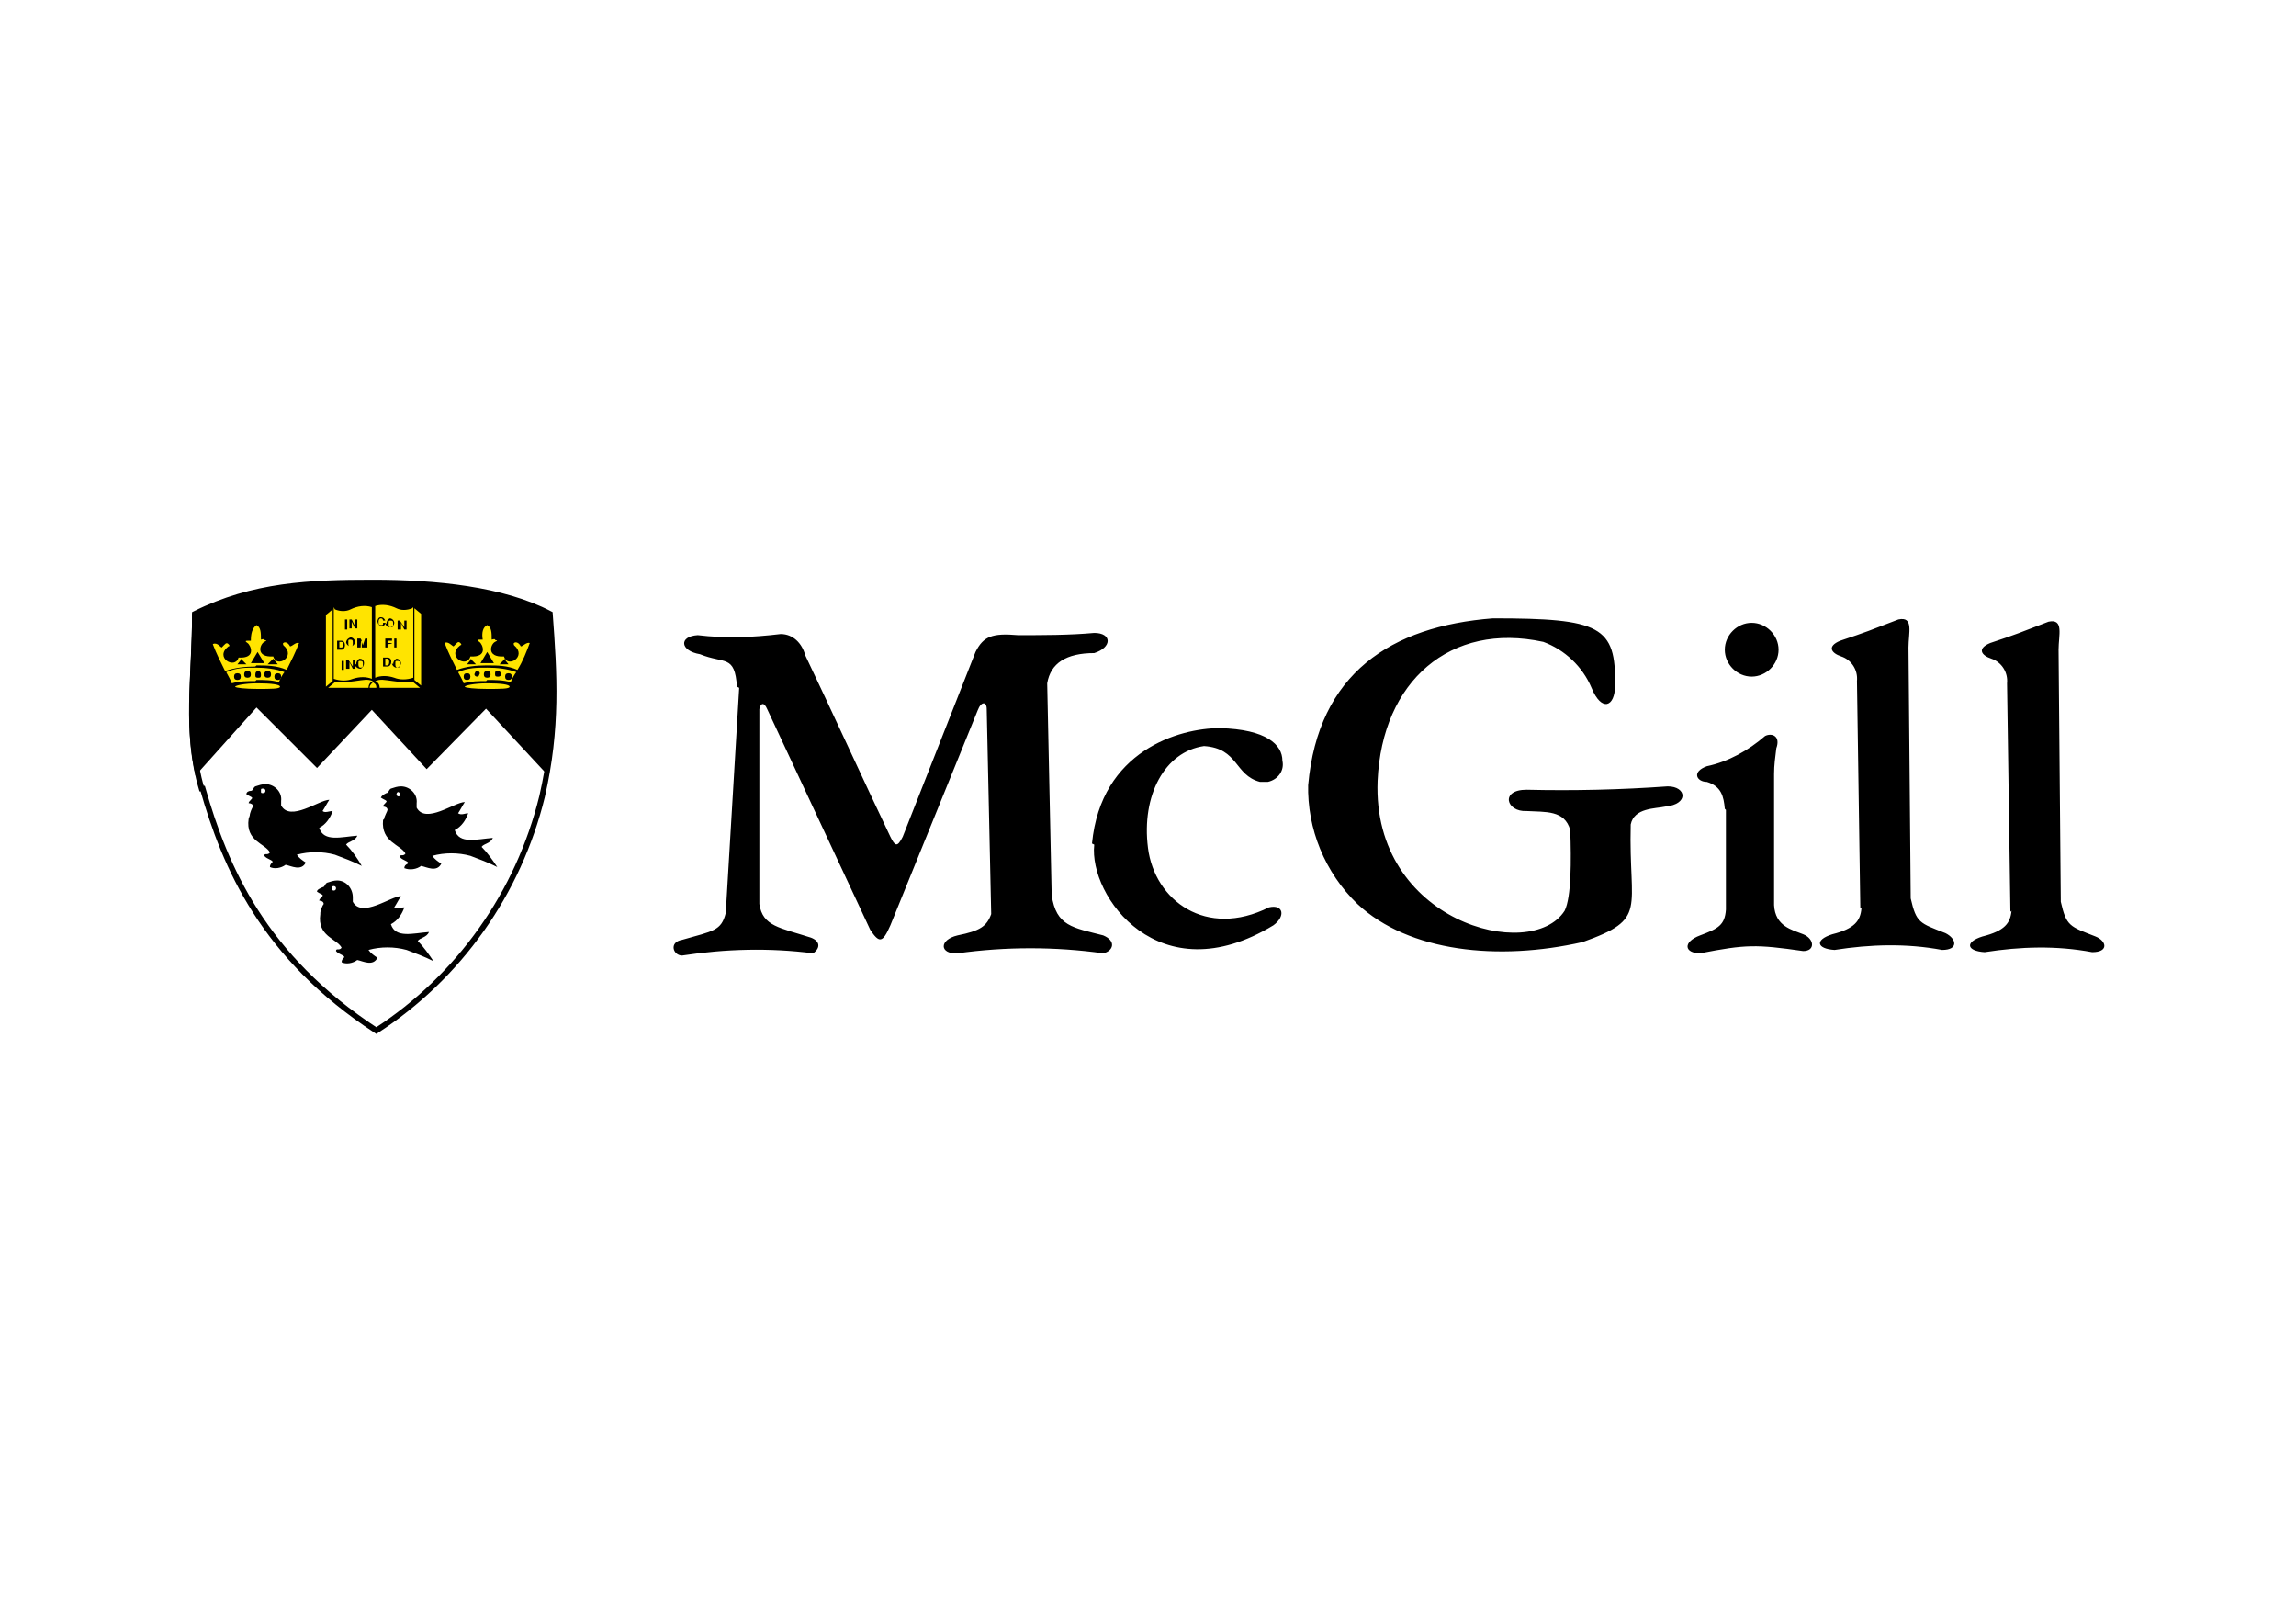 <?xml version="1.0" encoding="UTF-8"?>
<svg id="Layer_2" data-name="Layer 2" xmlns="http://www.w3.org/2000/svg" width="205" height="144" viewBox="0 0 205 144">
  <g id="Layer_1-2" data-name="Layer 1">
    <rect width="205" height="144" fill="#fff" opacity="0"/>
    <g>
      <path d="m156.4,55.6c1.3,0,2.4,1.1,2.4,2.4,0,1.3-1.1,2.4-2.4,2.4-1.3,0-2.4-1.1-2.4-2.4,0,0,0,0,0,0,0-1.3,1.1-2.4,2.4-2.4Zm23.2,25.7c-.1,1.1-.6,1.8-2.6,2.3-1.6.5-1.4,1.3.2,1.4,3.2-.5,6.4-.6,9.6,0,1.5,0,1.3-1,.3-1.4-2.3-.9-2.6-.9-3.1-3.1l-.2-22.5c0-1.3.5-2.8-.9-2.5-2.6,1-2.8,1.1-5.2,1.9-1.2.5-.8,1.1.1,1.4.9.3,1.5,1.2,1.4,2.2l.3,20.4h0Zm-13.4-.2c-.1,1.1-.6,1.8-2.6,2.3-1.6.5-1.4,1.3.2,1.4,3.2-.5,6.4-.6,9.6,0,1.5,0,1.3-1,.3-1.5-2.3-.9-2.6-.9-3.1-3.1l-.2-22.4c0-1.3.5-2.8-.9-2.5-2.6,1-2.8,1.1-5.2,1.9-1.2.5-.8,1.1.1,1.4.9.3,1.5,1.2,1.4,2.2l.3,20.3Zm-12.2-8.9c-.1-1.1-.3-2-1.6-2.4-.9,0-1.4-.9,0-1.4,1.9-.4,3.7-1.4,5.2-2.7.6-.3,1.4,0,1,1.1-.1.8-.2,1.5-.2,2.3v11.7c.1,1.9,1.6,2.2,2.6,2.6s1.1,1.5,0,1.5c-4.2-.6-5.1-.6-9.2.2-1.4,0-1.6-1,0-1.6s2.2-.9,2.3-2.3v-8.9h0Zm-37.2-2.1c.9-10,7.4-14.2,16.5-14.9,9.6,0,11,.7,10.9,6,0,1.9-1.2,2.4-2.1.2-.8-1.9-2.4-3.4-4.3-4.1-8.3-1.8-14.4,3.5-14.8,12.4-.5,12.6,13.7,16.3,16.7,11.6.6-1.2.6-4.5.5-7.2-.5-1.8-2.2-1.6-3.9-1.7-1.8.1-2.4-1.9,0-1.9,4.2.1,8.4,0,12.6-.3,1.7,0,1.9,1.6-.2,1.8-.9.2-2.8.1-3.1,1.6-.2,7.7,1.6,8.4-4.3,10.5-7.5,1.7-15.5.9-20.1-3.4-2.9-2.8-4.5-6.7-4.4-10.7Zm-19.3,5.2c.8-8.3,7.8-10.3,11.4-10.3,4.2.1,5.6,1.5,5.6,2.9.2.9-.4,1.7-1.3,1.9-.2,0-.5,0-.7,0-2.3-.6-1.9-3-5-3.2-3.5.5-5.6,4.4-5,9.1.6,4.7,5.2,8.1,10.8,5.3,1.3-.3,1.5.8.4,1.6-10.2,6.2-16.5-2.6-16-7.2h0Zm-31.7-14c-.2-2.9-1.1-2-3.3-2.9-1.8-.3-1.9-1.6-.2-1.7,2.5.3,4.9.2,7.4-.1,1.1,0,1.9.8,2.2,1.9,2.2,4.6,5.4,11.6,7.6,16.2.4.8.6,1,1.1,0l6.5-16.5c.7-1.4,1.5-1.7,3.8-1.5,2.3,0,4.6,0,6.8-.2,1.6,0,1.6,1.3,0,1.8-2.5,0-3.9.9-4.2,2.7l.4,18.9c.4,2.8,1.9,2.9,4.6,3.6,1.2.5.9,1.4,0,1.6-4.3-.6-8.7-.6-13,0-1.6.1-1.7-1.2,0-1.6,2-.4,2.6-.8,3-1.9l-.4-18.3c0-.7-.5-.7-.8.1l-7.8,19.2c-.7,1.6-1,1.6-1.8.4l-9.2-19.7c-.3-.7-.6-.5-.7,0v17.4c.3,2,1.8,2.1,4.6,3,.8.3.9.9.2,1.4-3.9-.5-7.8-.4-11.7.2-.8,0-1.2-1.2,0-1.4,2.8-.8,3.5-.8,3.9-2.4l1.2-20.1h0Z" fill-rule="evenodd"/>
      <path d="m18,70.4c-1.5-5.1-.6-9.9-.6-15.6,5.2-2.6,10.3-2.8,15.9-2.8s11.6.6,15.8,2.8c.4,5.4.7,10.2-.7,16.3-2.1,8.6-7.4,16.1-14.8,20.9-10.1-6.6-13.5-14.6-15.5-21.6Z" fill="none" stroke="#000" stroke-width=".5"/>
      <path d="m23,62.9l5.3,5.3,4.9-5.2,4.9,5.3,5.3-5.4,5.2,5.6c.8-4.9.6-9,.2-13.6-4.1-2.1-10.8-2.8-15.6-2.8s-10.6.2-15.8,2.8c0,5.1-.7,9.3.2,13.8l5.2-5.8Z" fill-rule="evenodd" stroke="#000" stroke-width=".5"/>
      <path d="m22.9,59.4c.9,0,1.8,0,2.7.4.4-.8.8-1.6,1.1-2.4-.3-.1-.6.3-.8.3-.2-.4-.5-.4-.6-.3s0,.1,0,.2c1.2,1-.6,2.1-.9,1-1.6.1-1.2-1.1-.8-1.3.4-.2,0-.1,0-.2s-.3,0-.3,0c0-.6,0-1.1-.4-1.3-.4.3-.5.8-.5,1.4,0,0-.2,0-.3,0s-.3,0,0,.2.8,1.4-.8,1.3c-.3,1.1-2.2,0-.9-1,0,0,.2,0,0-.2s-.3,0-.6.3c-.1,0-.4-.5-.8-.3.3.8.7,1.6,1.1,2.4.9-.3,1.8-.4,2.7-.4Zm0,1.3c.7,0,1.4,0,2,.2.1-.3.4-.8.5-.9-.8-.3-1.7-.4-2.6-.4-.9,0-1.7,0-2.6.4.1.2.4.7.5,1,.7-.2,1.4-.2,2.1-.2h0Zm1.5-1.9l.4.5h-.9c0,0,.5-.5.5-.5Zm-.5,1.1c-.2,0-.3.1-.3.3s.1.3.3.3.3-.1.3-.3c0,0,0,0,0,0,0-.2-.1-.3-.3-.3Zm.9.2c-.2,0-.3.1-.3.3s.1.3.3.3c.2,0,.3-.1.3-.3,0-.2-.1-.3-.3-.3,0,0,0,0,0,0h0Zm-1.8,1.4c-1.1,0-2-.1-2-.2s.8-.3,2-.3,2,.1,2,.3-.8.2-2,.2Zm0-1.6c.2,0,.3.1.3.3,0,.2,0,.3-.2.3-.2,0-.3,0-.3-.2,0,0,0,0,0-.1,0-.2.1-.3.3-.3Zm-.9,0c.2,0,.3.1.3.3,0,.2-.1.3-.3.3-.2,0-.3-.1-.3-.3,0,0,0,0,0,0,0-.2.1-.3.3-.3Zm-.9.2c.2,0,.3.1.3.3s-.1.3-.3.3-.3-.1-.3-.3.1-.3.3-.3Zm1.8-1.9l.6,1h-1.2l.6-1h0Zm-1.4.6l-.4.5h.8c0,0-.5-.5-.5-.5Z" fill="#ffe400" fill-rule="evenodd"/>
      <path d="m43.5,59.4c.9,0,1.8,0,2.7.4.5-.8.8-1.6,1.1-2.4-.3-.1-.6.3-.8.3-.2-.4-.5-.4-.6-.3s0,.1,0,.2c1.2,1-.6,2.1-.9,1-1.6.1-1.2-1.1-.8-1.3s0-.1,0-.2-.3,0-.3,0c0-.6,0-1.1-.4-1.3-.4.2-.5.7-.4,1.3,0,0-.2,0-.3,0s-.3,0,0,.2.8,1.4-.8,1.3c-.3,1.1-2.2,0-.9-1,0,0,.2,0,0-.2s-.3,0-.6.3c-.1,0-.5-.5-.8-.3.3.8.7,1.6,1.1,2.4.8-.3,1.7-.4,2.6-.4Zm0,1.3c.7,0,1.4,0,2.1.2.1-.3.4-.8.5-.9-.8-.3-1.7-.4-2.6-.4-.9,0-1.7,0-2.6.4.1.2.4.7.5,1,.7-.2,1.3-.2,2-.2h0Zm1.5-1.9l.4.5h-.8c0,0,.5-.5.5-.5h0Zm-.5,1.1c-.2,0-.3,0-.3.2,0,.2,0,.3.2.3,0,0,0,0,.1,0,.2,0,.3-.2.2-.3,0-.1-.1-.2-.2-.2Zm.9.2c-.2,0-.3.1-.3.3s.1.3.3.3.3-.1.3-.3-.1-.3-.3-.3Zm-1.9,1.4c-1.1,0-2-.1-2-.2s.8-.3,2-.3,2,.1,2,.3-.8.2-2,.2Zm0-1.6c.2,0,.3.1.3.3h0c0,.2-.1.3-.3.3-.2,0-.3-.1-.3-.3,0-.2.1-.3.3-.3Zm-.9,0c.2,0,.3.2.2.3,0,.1-.1.2-.2.2-.2,0-.3-.2-.2-.3,0-.1.1-.2.2-.2Zm-.9.2c.2,0,.3.1.3.3s-.1.3-.3.3c-.2,0-.3-.1-.3-.3s.1-.3.3-.3h0Zm1.8-1.9l.6,1h-1.2l.6-1h0Zm-1.4.6l-.4.5h.8c0,0-.5-.5-.5-.5h0Z" fill="#ffe400" fill-rule="evenodd"/>
      <path d="m22.3,72.8c0-.2.2-.7.3-.8,0-.2-.2-.3-.4-.3,0-.2.4-.4.3-.5s-.2-.1-.5-.3c0-.2.2-.3.4-.3.2,0,.2-.3.4-.4.3-.1.6-.2.9-.2.8,0,1.5.7,1.4,1.5,0,.1,0,.3,0,.4.8,1.5,3.4-.5,4.3-.5-.2.3-.4.7-.6,1,.2.2.6,0,.9,0-.2.6-.6,1.2-1.2,1.5.4,1.3,2,.8,3.4.7-.2.5-.8.5-1,.8.5.5,1,1.2,1.4,1.9-.8-.4-1.6-.7-2.4-1-1.1-.3-2.3-.3-3.4,0,.2.3.5.5.8.7-.4.8-1.3.3-1.8.2-.4.3-1,.4-1.4.2,0-.2.1-.3.2-.4.2-.2-.5-.3-.7-.6,0-.3.3,0,.5-.3-.4-.8-2.2-1-1.9-3h0Zm1.2-2.4c0,0,.2,0,.2.2h0c0,0,0,.2-.2.2s-.2,0-.2-.2,0-.2.2-.2h0Z" fill-rule="evenodd"/>
      <path d="m34.3,73.1c0-.2.3-.7.3-.8,0-.2-.2-.3-.4-.3,0-.2.4-.4.3-.5s-.2-.1-.5-.3c.1-.2.3-.3.5-.4.2,0,.2-.3.4-.4.3-.1.6-.2.9-.2.8,0,1.5.7,1.4,1.5,0,.1,0,.3,0,.4.8,1.5,3.4-.5,4.3-.5-.2.3-.4.7-.6,1,.3.2.6,0,.9,0-.2.6-.6,1.2-1.2,1.5.4,1.3,2,.8,3.4.7-.2.5-.8.5-1,.8.5.5,1,1.2,1.4,1.8-.8-.4-1.6-.7-2.4-1-1.1-.3-2.3-.3-3.4,0,.2.3.5.5.8.7-.4.8-1.3.3-1.8.2-.4.3-1,.4-1.5.2,0-.2.1-.3.3-.4.2-.2-.5-.3-.7-.6,0-.3.3,0,.5-.3-.4-.8-2.2-1-2-3h0Zm1.2-2.4c0,0,.2,0,.2.2h0c0,0,0,.2-.1.2,0,0,0,0,0,0,0,0-.2,0-.2-.2h0c0,0,0-.2.2-.2Z" fill-rule="evenodd"/>
      <path d="m28.6,81.5c0-.2.2-.7.3-.8,0-.2-.2-.3-.4-.3,0-.2.4-.4.3-.5s-.2-.1-.5-.3c0-.2.3-.3.5-.4.2,0,.2-.3.4-.4.3-.1.6-.2.9-.2.8,0,1.4.7,1.4,1.5,0,.1,0,.2,0,.4.8,1.5,3.4-.5,4.3-.5-.2.3-.4.7-.6,1,.2.2.6,0,.9,0-.2.6-.6,1.2-1.2,1.5.4,1.3,2,.8,3.4.7-.2.5-.8.5-1,.8.5.5,1,1.2,1.4,1.8-.8-.4-1.6-.7-2.4-1-1.1-.3-2.3-.3-3.4,0,.2.3.5.5.8.7-.4.8-1.3.3-1.8.2-.4.3-1,.4-1.4.2,0-.2.1-.3.2-.4.2-.2-.5-.3-.7-.6,0-.3.3,0,.5-.3-.4-.8-2.2-1-1.9-3h0Zm1.2-2.4c0,0,.2,0,.2.2,0,0,0,.2-.2.2,0,0-.2,0-.2-.2,0,0,0-.2.2-.2Z" fill-rule="evenodd"/>
      <path d="m33.3,60.9c-.2.2-.3.3-.3.5h.6c0-.2,0-.3-.3-.5Zm3.5-6.6c-.5.2-1,.2-1.4,0-.6-.3-1.3-.4-1.9-.2v6.4c.5-.2,1.1-.2,1.7,0,.5.2,1.1.2,1.7,0v-6.3Zm.2,0l.6.5v6.4l-.6-.5v-6.4Zm.5,7.1l-.6-.5c-.6,0-1.2,0-1.8-.1-.8-.1-1.1-.2-1.6,0,.3.1.4.4.4.6h3.6Zm-8.2,0l.6-.5c.6,0,1.2,0,1.8-.1.8-.1,1.1-.2,1.6,0-.3.1-.4.4-.4.6h-3.6Zm.4-7l-.6.5v6.4l.6-.5v-6.4h0Zm.2,0c.5.2,1,.2,1.4,0,.6-.3,1.3-.4,1.9-.2v6.4c-.5-.2-1.1-.2-1.7,0-.5.2-1.1.2-1.7,0v-6.4h0Z" fill="#ffe400" fill-rule="evenodd"/>
      <path d="m33.7,55.5c0-.2.1-.4.3-.4,0,0,0,0,0,0,.2,0,.3.1.4.3,0,0,0,0,0,0h-.2c0,0,0-.2-.2-.2,0,0,0,0,0,0-.1,0-.2.1-.2.3s0,.3.2.3.2,0,.2-.2h.2c0,.2-.2.3-.3.3,0,0,0,0,0,0-.2,0-.4-.2-.4-.5h0Zm.8.2c0-.2.1-.4.3-.5,0,0,0,0,0,0,.2,0,.4.2.4.4,0,0,0,0,0,0,0,.2-.2.4-.4.4-.2,0-.4-.2-.4-.4h0Zm.2,0c0,.2,0,.3.2.3s.2-.1.2-.3,0-.3-.2-.3-.2,0-.2.2Zm.8.5v-.8h.2l.4.6v-.6h.2v.8h-.2l-.3-.6v.6h-.2Zm-1.1,1.6v-.8h.6v.2h-.4v.2h.4c0,.1-.4.1-.4.1v.3h-.2Zm.8,0v-.8h.2v.8h-.2Zm-.6,1.7h-.4v-.8h.4c.5,0,.4.8,0,.8h0Zm-.2-.1h.2c.2,0,.2-.6,0-.6h-.2v.6h0Zm.7-.1c0-.2.1-.4.3-.5,0,0,0,0,0,0,.2,0,.4.2.4.4,0,0,0,0,0,0,0,.2-.2.4-.4.4-.2,0-.4-.2-.4-.4h0Zm.2,0c0,.1,0,.3.2.3s.2-.1.2-.3,0-.3-.2-.3-.2,0-.2.2Zm-4.5-3.1v-.9h.2v.9h-.2Zm.4,0v-.9h.2l.3.6v-.6h.2v.8h-.2l-.3-.6v.6h-.2Zm-.7,1.8h-.4v-.8h.4c.4,0,.4.8,0,.8Zm-.2-.2h.2c.2,0,.2-.5,0-.5h-.2v.5h0Zm.6-.4c0-.2.1-.4.4-.5,0,0,0,0,0,0,.2,0,.4.2.4.4,0,0,0,0,0,0,0,.2-.2.4-.4.4-.2,0-.4-.2-.4-.4h0Zm.2,0c0,.2,0,.3.2.3s.2-.1.2-.3,0-.3-.2-.3-.2,0-.2.2Zm.8.4v-.8h.3l.2.6.2-.6h.2v.8h-.2v-.7.7h-.3v-.7c-.1,0-.1.7-.1.7h-.2Zm-1.4,2v-.8h.2v.8h-.2Zm.4-.1v-.8h.2l.4.6v-.6h.2v.8h-.2l-.3-.6v.6h-.2Zm.9-.4c0-.2.1-.4.3-.5,0,0,0,0,0,0,.2,0,.4.1.4.4,0,0,0,0,0,0,0,.2-.1.4-.3.5-.2,0-.4-.1-.5-.3,0,0,0,0,0-.1h0Zm.2,0c0,.1,0,.3.2.3s.2-.1.2-.3,0-.3-.2-.3-.2,0-.2.2Z" fill-rule="evenodd"/>
    </g>
  </g>
</svg>